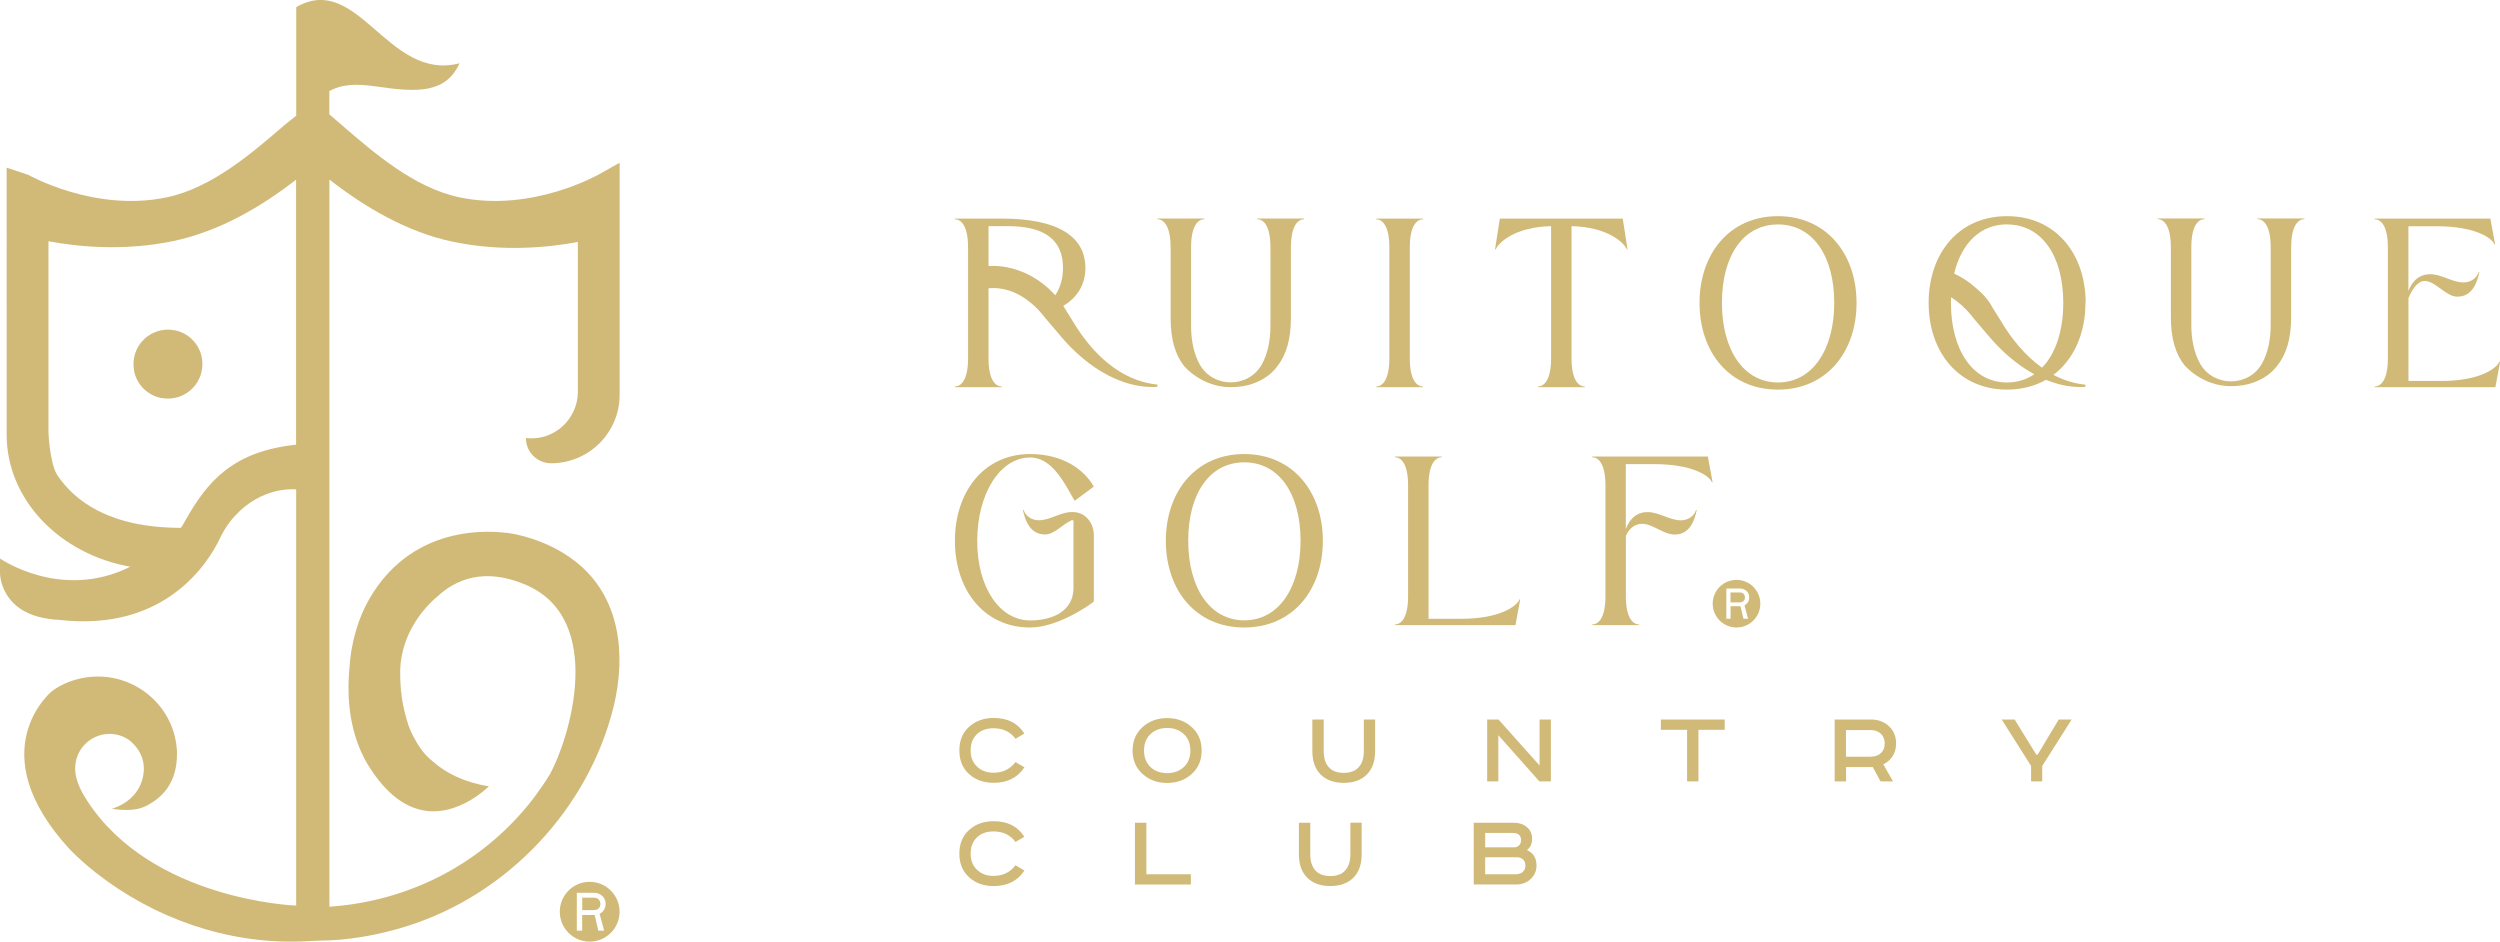 <svg xmlns="http://www.w3.org/2000/svg" id="Capa_2" data-name="Capa 2" viewBox="0 0 349.64 131.7"><defs><style>      .cls-1 {        fill: #d1b978;      }    </style></defs><g id="Capa_3" data-name="Capa 3"><g><path class="cls-1" d="M83.71,125.78c.17.16.26.37.26.65s-.09.48-.26.63c-.17.15-.4.23-.68.23h-1.6v-1.75h1.6c.28,0,.51.08.68.24ZM86.65,127.51c0,2.31-1.87,4.18-4.18,4.18s-4.18-1.87-4.18-4.18,1.87-4.18,4.18-4.18,4.18,1.87,4.18,4.18ZM83.86,127.79c.26-.12.46-.3.61-.54.15-.24.23-.51.23-.82,0-.46-.16-.84-.47-1.13-.31-.29-.7-.44-1.18-.44h-2.38v5.3h.75v-2.19h1.75l.51,2.19h.81l-.64-2.38ZM18.75,51.87c.36,1.9,1.89,3.43,3.79,3.79,3.4.64,6.32-2.28,5.68-5.68-.36-1.9-1.89-3.43-3.79-3.79-3.4-.64-6.32,2.28-5.67,5.67ZM85.84,98.74c-3.5,14.35-14.84,26.38-28.94,30.79-4.01,1.26-8.2,2.01-12.41,2.03-.73.05-1.62.07-2.37.11-10.43.36-20.6-3.27-28.71-9.61-1.4-1.11-2.62-2.21-3.67-3.29-12.63-13.75-2.51-22.08-2.51-22.08.52-.4,1.11-.75,1.76-1.05.89-.42,1.91-.73,3.09-.91.31-.05.63-.07.94-.09.18-.01.35-.02.52-.02,5.88-.08,10.95,4.48,11.21,10.51,0,.06,0,.11,0,.18.04,2.53-.75,4.27-1.74,5.43-.6.72-1.28,1.22-1.88,1.58-.29.19-.58.35-.88.48-.27.12-.54.21-.8.28-.03.01-.06.02-.08.02-.57.14-1.17.18-1.73.18-1.11,0-2-.18-2.01-.18h0s0,0,0,0h0s.01,0,.02,0l.29-.09s.1-.04.16-.06c.99-.36,3.26-1.48,3.88-4.24.64-2.84-1.11-4.56-1.84-5.14-.07-.05-.13-.1-.18-.14-.05-.03-.08-.05-.1-.07.02.02.05.04.1.07-.75-.49-1.65-.79-2.63-.79-2.67,0-4.82,2.16-4.82,4.82,0,0,0,.05,0,.13,0,.4.09,1.67,1.11,3.47,0,0,0,.01.01.02.17.3.36.6.57.92,9.02,13.9,29.06,14.64,29.06,14.64v-.02c.05,0,.1.02.16.02v-58.2c-.99-.07-5.58-.15-9.25,4.52-.58.75-1.05,1.57-1.46,2.42-1.44,3.02-7.44,13.11-22.53,11.3-.13,0-.26-.02-.38-.02-.02,0-.04,0-.06,0-.14-.01-.29-.02-.44-.04-.05,0-.09-.01-.13-.02-5.21-.59-6.63-3.69-7.03-5.39,0-.01,0-.02-.01-.04-.01-.06-.02-.11-.03-.17-.02-.11-.03-.21-.05-.3,0-.05-.01-.1-.02-.14,0-.06-.01-.11-.02-.15-.01-.16-.01-.27-.01-.3v-2s8.56,5.98,18.22,1.15c-9.85-1.75-17.29-9.36-17.29-18.46V23.45l3.01,1c.09.03,9.28,5.27,19.38,3.15,6.37-1.33,12.08-6.33,16.53-10.16l.07-.06,1.51-1.2c0-5.06,0-10.12,0-15.18,8.66-5.01,12.81,10.48,22.84,7.85-1.92,4.2-5.85,4.09-11.43,3.27-3.14-.46-4.99-.34-6.78.61v3.26l1.68,1.45c4.44,3.83,10.16,8.83,16.53,10.16,10.1,2.12,19.28-3.12,19.38-3.15l3.01-1.69v32.45c0,5.29-4.29,9.58-9.58,9.58-1.95,0-3.53-1.58-3.53-3.53,0,0,.05,0,.15.02,3.82.37,7.12-2.67,7.12-6.51v-20.93c-4.04.76-10.5,1.43-17.48-.03-6.52-1.36-12.45-4.94-17.27-8.7v101.7c10.87-.75,20.84-5.73,27.8-14.23.71-.86,1.37-1.76,1.99-2.68.14-.21.28-.42.43-.63.21-.32.41-.65.61-.97,2.76-4.98,7.89-21.76-3.43-26.54-5.73-2.42-9.71-.75-12.33,1.69-.58.47-3.22,2.77-4.49,6.52-.39,1.16-.66,2.45-.68,3.89-.03,1.77.14,3.38.42,4.82.13.62.28,1.22.44,1.78.1.34.2.69.31,1.04.27.71.6,1.4.98,2.06.7,1.26,1.49,2.19,2.26,2.8.95.87,2.08,1.63,3.41,2.25,1.32.61,2.84,1.08,4.58,1.36-.03.03-5.12,5.19-10.7,2.92-1.93-.75-3.53-2.29-4.68-3.73-.05-.06-.1-.13-.15-.19-.04-.05-.07-.1-.11-.15-.13-.17-.25-.33-.37-.49-.14-.19-.27-.38-.38-.56-.09-.13-.18-.26-.26-.4-.14-.21-.26-.4-.36-.57-.26-.44-.4-.72-.4-.72-.15-.3-.3-.6-.44-.91-1.86-4.14-1.98-8.58-1.62-12.04,0-.01,0-.02,0-.03v-.03c.14-1.88.51-3.75,1.11-5.58.11-.36.18-.56.19-.58h0c.53-1.47,1.23-2.88,2.12-4.23,6.68-10.12,18.05-8.31,19.79-7.96,3.08.68,6.02,1.93,8.5,3.91,6.16,4.92,6.95,12.92,5.23,20.12ZM21.36,104.24s0,0,0,.01c0,0,0,0,0-.01h0ZM41.42,25.12c-4.79,3.73-10.69,7.23-17.16,8.59-6.98,1.46-13.44.79-17.48.03v26.79s.16,4.03,1.17,5.82c2.46,3.74,7.41,7.47,17.36,7.47.2-.3.39-.62.57-.95,3.18-5.7,6.8-9.74,15.53-10.68V25.12Z"></path><g><g><path class="cls-1" d="M143.25,102.6l-1.23.72c-.72-.98-1.75-1.47-3.08-1.47-.97,0-1.74.28-2.32.84s-.87,1.32-.87,2.27.29,1.66.88,2.24c.59.58,1.36.87,2.31.87,1.3,0,2.33-.5,3.08-1.49l1.25.73c-.95,1.45-2.38,2.17-4.3,2.17-1.4,0-2.55-.41-3.45-1.23-.9-.82-1.35-1.92-1.35-3.3s.45-2.48,1.36-3.3c.91-.82,2.05-1.24,3.44-1.24,1.94,0,3.37.72,4.28,2.17Z"></path><path class="cls-1" d="M166.67,101.69c.93.84,1.39,1.93,1.39,3.28s-.46,2.44-1.39,3.27c-.93.84-2.07,1.26-3.44,1.26s-2.51-.42-3.44-1.26c-.93-.84-1.39-1.93-1.39-3.27s.46-2.44,1.39-3.28c.93-.84,2.07-1.26,3.44-1.26s2.51.42,3.44,1.26ZM160.91,102.66c-.61.57-.91,1.34-.91,2.31s.31,1.74.91,2.31c.61.57,1.38.85,2.32.85s1.71-.28,2.33-.85c.62-.57.92-1.34.92-2.31s-.31-1.74-.92-2.31c-.62-.57-1.39-.85-2.33-.85s-1.71.28-2.32.85Z"></path><path class="cls-1" d="M183.54,100.63h1.59v4.42c0,.96.23,1.7.7,2.24.46.53,1.16.8,2.1.8s1.64-.27,2.11-.81.7-1.28.7-2.23v-4.42h1.58v4.41c0,1.42-.39,2.51-1.17,3.29-.78.78-1.86,1.16-3.22,1.16s-2.44-.39-3.22-1.16c-.78-.78-1.17-1.87-1.17-3.29v-4.41Z"></path><path class="cls-1" d="M207.99,100.63h1.59l5.74,6.43v-6.43h1.58v8.65h-1.61l-5.74-6.46v6.46h-1.56v-8.65Z"></path><path class="cls-1" d="M232.27,100.63h8.94v1.44h-3.67v7.21h-1.59v-7.21h-3.67v-1.44Z"></path><path class="cls-1" d="M256.58,100.63h5.08c1.01,0,1.85.31,2.52.93.67.62,1,1.43,1,2.42,0,.67-.16,1.25-.48,1.76-.32.51-.76.89-1.31,1.15l1.36,2.39h-1.74l-1.09-2h-3.74v2h-1.59v-8.65ZM258.17,102.09v3.74h3.42c.6,0,1.09-.16,1.45-.49s.55-.78.55-1.35-.18-1.04-.55-1.38-.85-.51-1.45-.51h-3.42Z"></path><path class="cls-1" d="M279.95,100.63h1.81l3.03,4.91h.19l2.94-4.91h1.81l-4.11,6.49v2.16h-1.56v-2.16l-4.11-6.49Z"></path><path class="cls-1" d="M143.25,117.03l-1.23.72c-.72-.98-1.75-1.47-3.08-1.47-.97,0-1.74.28-2.32.84s-.87,1.32-.87,2.27.29,1.67.88,2.24c.59.58,1.36.87,2.31.87,1.3,0,2.33-.49,3.08-1.49l1.25.74c-.95,1.45-2.38,2.17-4.3,2.17-1.4,0-2.55-.41-3.45-1.24-.9-.82-1.35-1.92-1.35-3.3s.45-2.48,1.36-3.3c.91-.82,2.05-1.23,3.44-1.23,1.94,0,3.37.72,4.28,2.17Z"></path><path class="cls-1" d="M158.74,115.06h1.59v7.21h6.22v1.44h-7.82v-8.65Z"></path><path class="cls-1" d="M181.66,115.06h1.59v4.42c0,.96.23,1.7.7,2.24.46.53,1.16.8,2.1.8s1.64-.27,2.11-.81c.47-.54.7-1.28.7-2.23v-4.42h1.58v4.41c0,1.42-.39,2.51-1.17,3.29s-1.86,1.16-3.22,1.16-2.44-.39-3.22-1.16-1.17-1.87-1.17-3.29v-4.41Z"></path><path class="cls-1" d="M206.11,115.06h5.52c.79,0,1.43.2,1.91.61.49.41.73.95.73,1.63,0,.72-.24,1.25-.73,1.58.9.4,1.35,1.12,1.35,2.17,0,.74-.27,1.37-.81,1.88-.54.52-1.22.77-2.06.77h-5.91v-8.65ZM207.71,116.5v2h4.07c.29,0,.52-.1.69-.29.17-.19.26-.42.26-.7,0-.68-.4-1.02-1.19-1.02h-3.83ZM207.71,119.89v2.38h4.25c.44,0,.78-.11,1.02-.34s.36-.51.36-.87-.11-.65-.34-.86c-.22-.21-.52-.31-.88-.31h-4.41Z"></path></g><g><path class="cls-1" d="M197.17,50.11c0,3.1,1.01,3.94,1.85,3.94v.1h-6.56v-.1c.84,0,1.85-.84,1.85-3.94v-15.5c0-3.1-1.01-3.94-1.85-3.94v-.1h6.56v.1c-.84,0-1.85.84-1.85,3.94v15.5Z"></path><path class="cls-1" d="M221.64,54.15h-6.56v-.1c.84,0,1.85-.84,1.85-3.94v-18.48c-5.08.1-7.37,2.33-7.74,3.24h-.1l.67-4.3h17.19l.67,4.3h-.1c-.37-.91-2.66-3.13-7.73-3.24v18.48c0,3.1,1.01,3.94,1.85,3.94v.1Z"></path><path class="cls-1" d="M259.65,42.36c0,6.87-4.2,12.13-11,12.13s-10.96-5.26-10.96-12.13,4.2-12.13,10.96-12.13,11,5.26,11,12.13ZM240.82,42.36c0,6.61,3.06,11.13,7.84,11.13s7.87-4.53,7.87-11.13-3.03-10.97-7.87-10.97-7.84,4.36-7.84,10.97Z"></path><path class="cls-1" d="M348.96,54.15h-16.85v-.1c.84,0,1.85-.84,1.85-3.94v-15.5c0-3.1-1.01-3.94-1.85-3.94v-.1h16.18l.67,3.61h-.1c-.37-.94-2.76-2.54-8.1-2.54h-3.93v9.07c.77-1.95,2.02-2.36,3.03-2.36,1.65,0,3.09,1.15,4.67,1.15,1.11,0,1.88-.67,2.12-1.45h.1c-.57,2.86-1.92,3.44-3.09,3.44-1.58,0-3.03-2.19-4.57-2.19-1.08,0-1.88,1.47-2.25,2.38v11.6h4.61c5.35,0,7.74-1.76,8.11-2.71h.1l-.67,3.61Z"></path><path class="cls-1" d="M150.12,45.06c-.2-.32-.59-.96-.95-1.53-.17-.28-.34-.54-.46-.75,1.96-1.18,3.09-2.98,3.09-5.3,0-4.42-3.87-6.91-11.7-6.91h-6.56v.1c.84,0,1.85.84,1.85,3.94v15.5c0,3.1-1.01,3.94-1.85,3.94v.1h6.56v-.1c-.84,0-1.85-.84-1.85-3.94v-9.79c.55-.05,1.12-.04,1.67.04,1.62.23,3.11,1.02,4.37,2.1.32.27.63.56.92.87.19.2.38.41.55.62.13.15.25.31.37.46.15.18.4.47.67.79.45.53.97,1.13,1.22,1.43,2.56,3.13,5.9,5.88,9.84,7.02,1.28.36,2.63.54,3.96.45h.05s0,0,0,0c0,.04,0,.08,0-.26v-.05c-5.23-.52-9.18-4.45-11.75-8.73ZM138.25,37.21v-5.58h2.72c4.94,0,7.7,1.77,7.7,5.85,0,1.5-.4,2.79-1.09,3.81-2.32-2.62-5.85-4.31-9.34-4.08Z"></path><path class="cls-1" d="M291.69,42.36c0-6.87-4.2-12.13-11-12.13s-10.96,5.26-10.96,12.13,4.2,12.13,10.96,12.13c2.08,0,3.91-.5,5.45-1.37,1.5.61,3.08.99,4.72,1.01.26,0,.53,0,.79-.02h.01s0,0,0,0c0-.14,0,.31,0-.31-1.62-.16-3.11-.65-4.48-1.37,2.86-2.15,4.48-5.79,4.48-10.06ZM280.69,31.39c4.84,0,7.87,4.36,7.87,10.97,0,3.93-1.08,7.12-2.97,9.06-2.37-1.69-4.3-4.06-5.77-6.55-.27-.43-1-1.61-1.26-2.03-.67-1.3-1.84-2.27-2.98-3.2-.7-.54-1.47-1-2.28-1.37,1.01-4.26,3.68-6.89,7.38-6.89ZM280.69,53.49c-4.78,0-7.84-4.53-7.84-11.13,0-.27.01-.53.02-.79,1.05.66,2,1.53,2.82,2.52.23.34.7.84.96,1.17,1.03,1.19,2.11,2.55,3.25,3.64,1.37,1.32,2.92,2.52,4.61,3.44-1.09.74-2.37,1.15-3.82,1.15Z"></path><g><path class="cls-1" d="M151.97,72.39c.05.05.11.1.16.16.57.63.85,1.46.85,2.31v9.26c-.78.67-5.18,3.64-8.91,3.64-6.45,0-10.52-5.25-10.52-12.13s4.07-12.13,10.52-12.13c4.51,0,7.5,2.09,8.91,4.55l-2.69,1.99c-1.35-2.36-3.1-6.06-6.22-6.06-4.2,0-7.4,5.06-7.4,11.66s3.19,11.13,7.4,11.13c3.26,0,6.06-1.39,6.06-4.53v-9.48h-.26c-1.23.54-2.43,1.99-3.71,1.99-.94,0-1.99-.37-2.67-1.99-.05-.12-.1-.24-.14-.37-.11-.32-.21-.68-.29-1.08h.1c.13.42.41.81.83,1.08.35.23.78.37,1.29.37.6,0,1.18-.16,1.76-.37.95-.34,1.89-.78,2.92-.78.64,0,1.37.16,2.02.78Z"></path><path class="cls-1" d="M185.01,75.63c0,6.87-4.2,12.13-11,12.13s-10.96-5.26-10.96-12.13,4.2-12.13,10.96-12.13,11,5.26,11,12.13ZM166.18,75.63c0,6.61,3.06,11.13,7.84,11.13s7.87-4.53,7.87-11.13-3.03-10.97-7.87-10.97-7.84,4.36-7.84,10.97Z"></path><path class="cls-1" d="M211.93,87.43h-16.85v-.1c.84,0,1.85-.84,1.85-3.94v-15.5c0-3.1-1.01-3.94-1.85-3.94v-.1h6.56v.1c-.84,0-1.85.84-1.85,3.94v18.65h4.61c5.35,0,7.74-1.76,8.11-2.71h.1l-.67,3.61Z"></path><path class="cls-1" d="M238.85,63.84l.67,3.61h-.1c-.37-.94-2.76-2.54-8.11-2.54h-3.93v9.07c.77-1.95,2.02-2.36,3.03-2.36,1.65,0,3.09,1.15,4.67,1.15,1.11,0,1.88-.67,2.12-1.45h.1c-.57,2.86-1.92,3.44-3.09,3.44-1.58,0-3.03-1.5-4.57-1.5-1.08,0-1.88.78-2.25,1.68v8.45c0,3.1,1.01,3.94,1.85,3.94v.1h-6.56v-.1c.84,0,1.85-.84,1.85-3.94v-15.5c0-3.1-1.01-3.94-1.85-3.94v-.1h16.18Z"></path><path class="cls-1" d="M243.84,83.05c.14.13.2.3.2.52s-.07.38-.2.5c-.14.12-.32.18-.54.18h-1.28v-1.39h1.28c.23,0,.41.06.54.19ZM246.19,84.43c0,1.84-1.49,3.33-3.33,3.33s-3.33-1.49-3.33-3.33,1.49-3.33,3.33-3.33,3.33,1.49,3.33,3.33ZM243.97,84.65c.21-.1.37-.24.49-.43.12-.19.18-.41.18-.66,0-.37-.12-.67-.37-.9-.25-.23-.56-.35-.94-.35h-1.89v4.22h.59v-1.75h1.39l.41,1.75h.65l-.51-1.89Z"></path></g><path class="cls-1" d="M178.65,51.2c1.26-1.57,1.89-3.81,1.89-6.7v-9.89c0-.58.04-1.08.1-1.52.27-1.87,1.07-2.43,1.75-2.43v-.1h-6.56v.1c.84,0,1.85.84,1.85,3.94v10.97c0,2.08-.4,3.94-1.2,5.38-1.87,3.37-6.83,3.37-8.7,0-.8-1.44-1.2-3.3-1.2-5.38v-10.97c0-3.1,1.01-3.94,1.85-3.94v-.1h-6.56v.1c.68,0,1.48.56,1.75,2.43.06.43.1.93.1,1.52v9.89c0,2.9.63,5.13,1.89,6.7,0,0,2.42,2.95,6.52,2.95,4.7,0,6.52-2.95,6.52-2.95Z"></path><path class="cls-1" d="M318.54,51.06c1.26-1.57,1.89-3.81,1.89-6.7v-9.76c0-.58.04-1.08.1-1.52.27-1.87,1.07-2.43,1.75-2.43v-.1h-6.56v.1c.84,0,1.85.84,1.85,3.94v10.84c0,2.08-.4,3.94-1.2,5.38-1.87,3.37-6.83,3.37-8.7,0-.8-1.44-1.2-3.3-1.2-5.38v-10.84c0-3.1,1.01-3.94,1.85-3.94v-.1h-6.56v.1c.68,0,1.48.56,1.75,2.43.06.43.1.93.1,1.52v9.76c0,2.9.63,5.13,1.89,6.7,0,0,2.42,2.95,6.52,2.95,4.7,0,6.52-2.95,6.52-2.95Z"></path></g></g></g></g></svg>